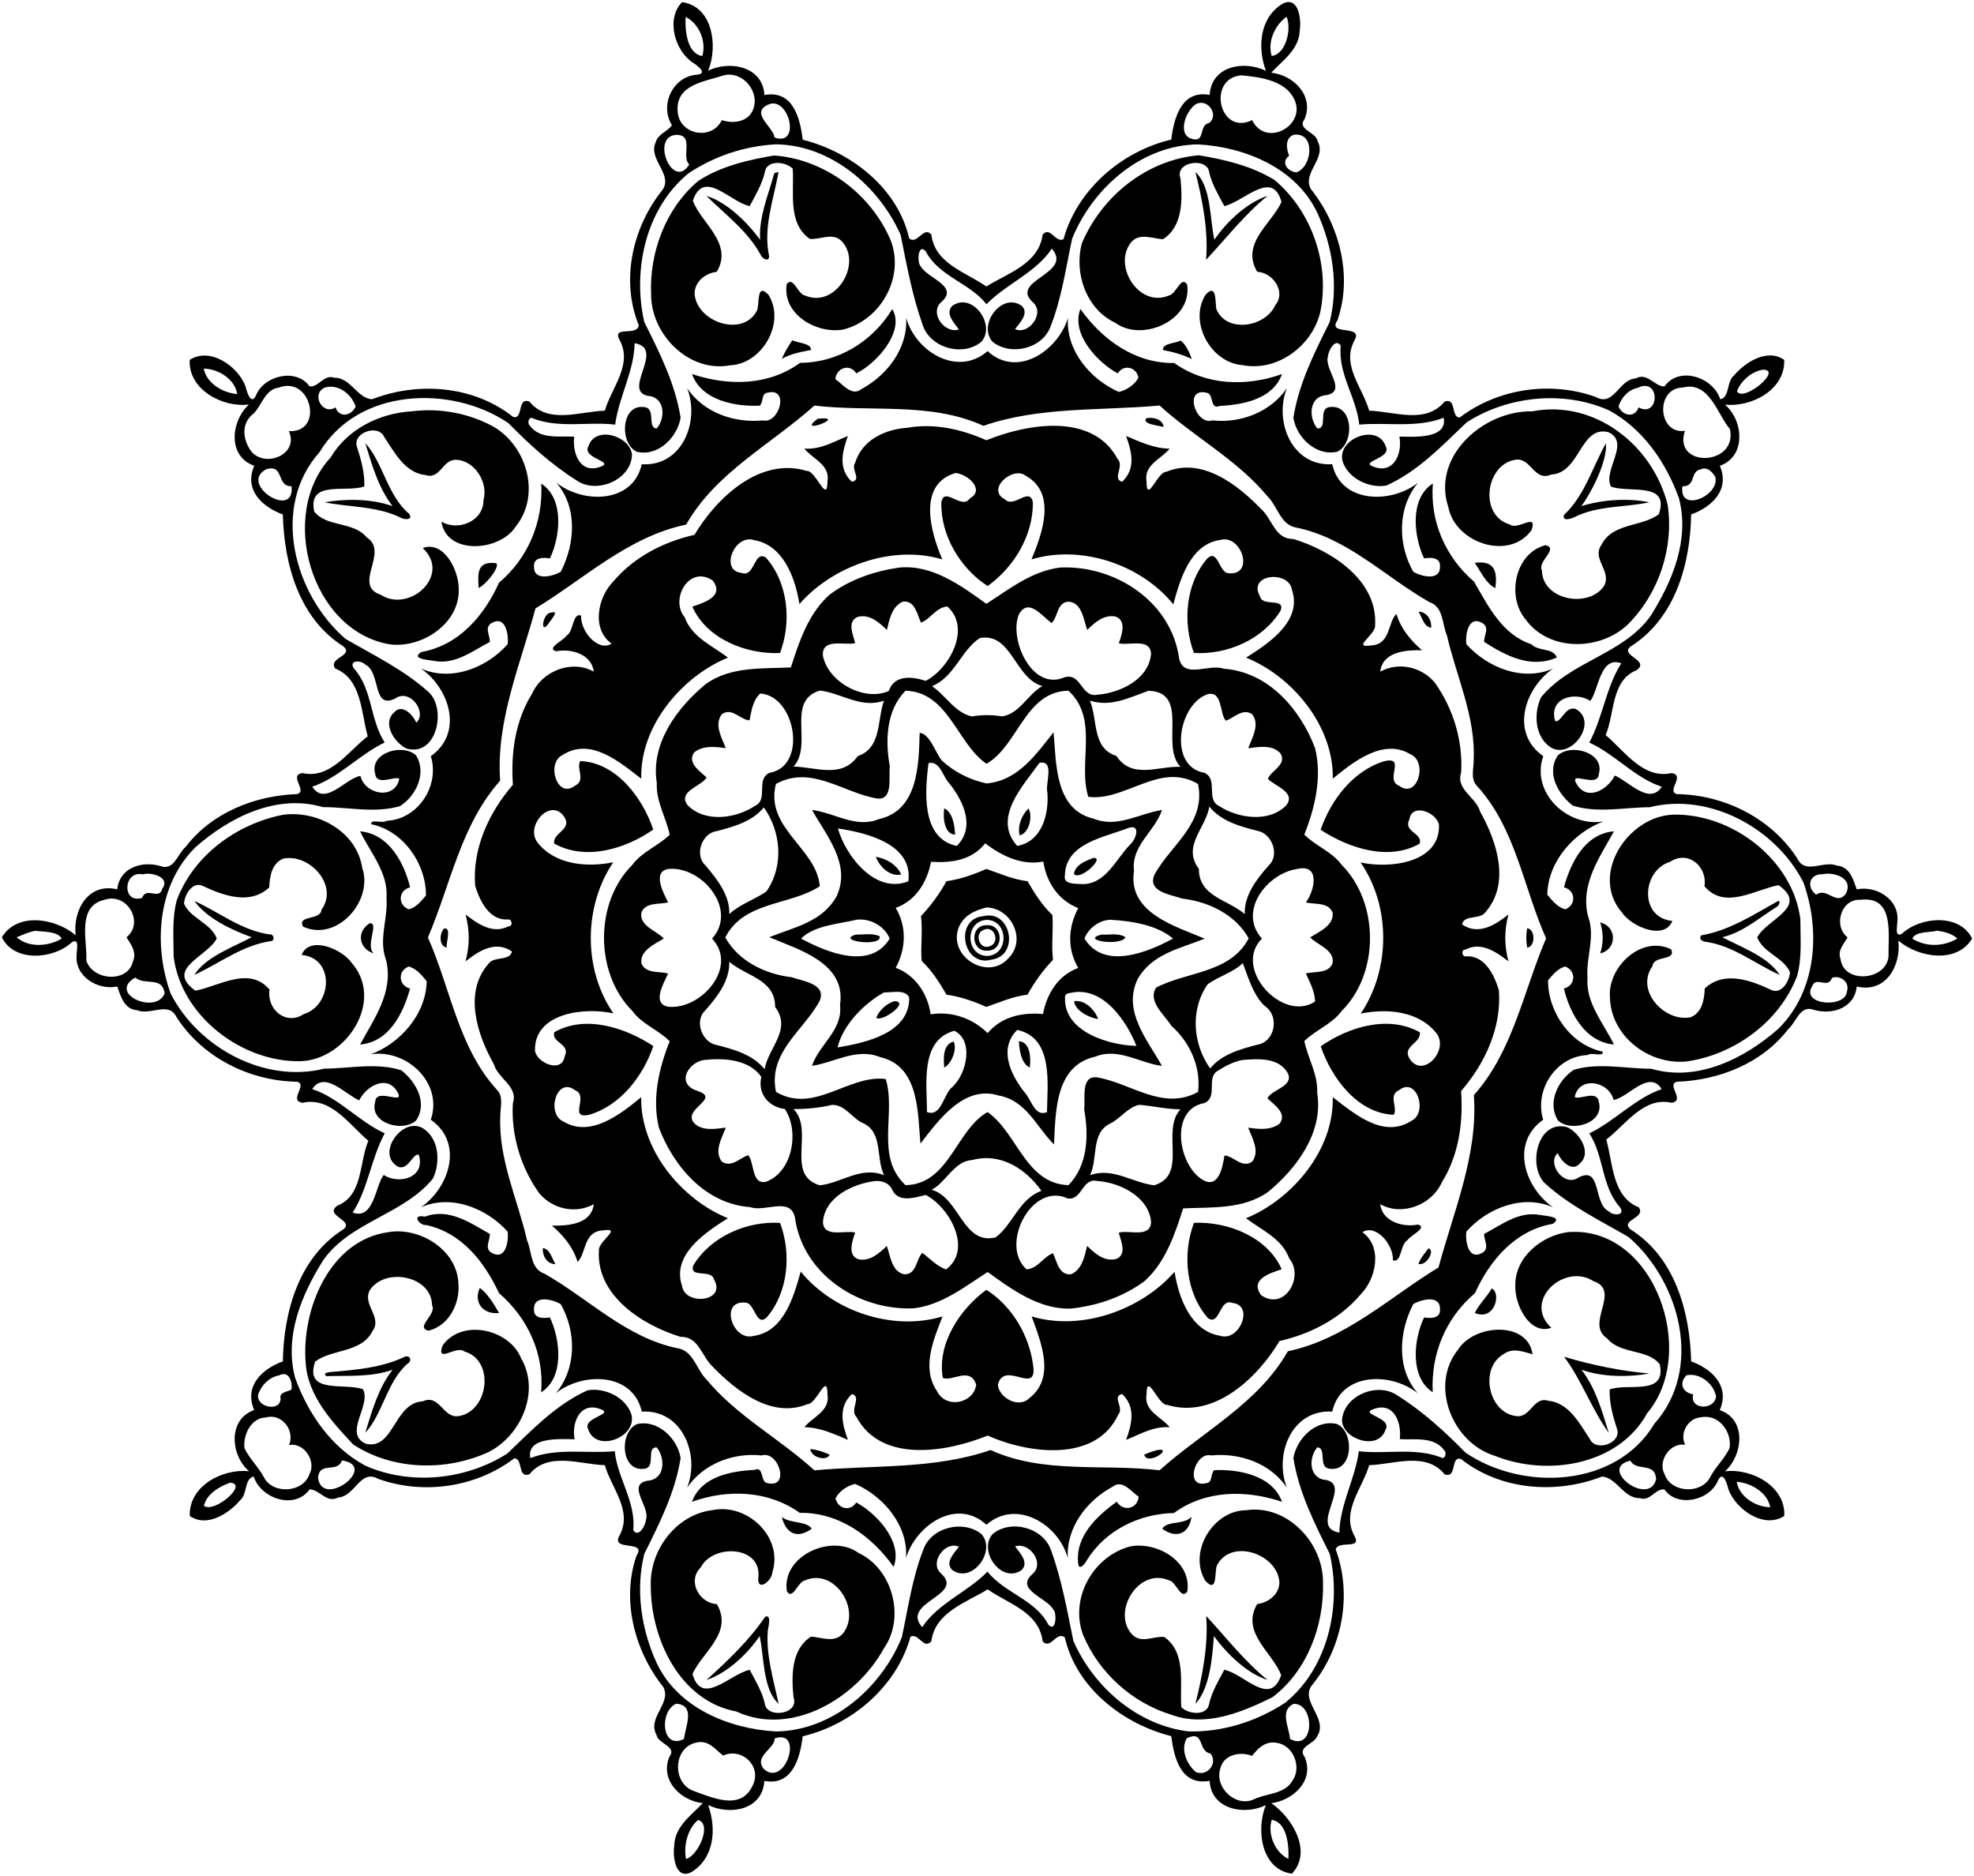 <?xml version="1.0" encoding="UTF-8" ?>
<!DOCTYPE svg PUBLIC "-//W3C//DTD SVG 1.1//EN" "http://www.w3.org/Graphics/SVG/1.1/DTD/svg11.dtd">
<svg width="1087pt" height="1033pt" viewBox="0 0 1087 1033" version="1.1" xmlns="http://www.w3.org/2000/svg">
<path fill="#000000" opacity="1.00" d=" M 375.58 1.20 C 392.55 3.45 395.46 25.56 389.96 38.94 C 401.88 33.09 420.11 36.57 420.91 52.33 C 436.82 49.42 440.51 65.12 442.05 76.94 C 468.79 83.68 494.37 103.63 500.66 131.34 C 505.35 134.90 508.40 124.31 512.85 129.14 C 514.79 145.28 531.77 149.79 543.14 157.76 C 554.88 150.43 572.07 145.30 574.15 129.14 C 578.45 124.41 581.14 133.96 585.63 131.71 C 593.15 104.47 617.55 83.33 644.99 76.85 C 646.36 65.09 650.62 49.32 666.09 52.29 C 667.12 36.20 685.00 33.14 697.06 39.00 C 692.43 26.21 693.45 9.97 706.21 2.08 C 715.17 -2.56 716.63 10.88 715.73 16.55 C 715.50 27.27 706.24 33.27 700.04 40.03 C 712.28 41.39 723.60 52.59 718.45 65.45 C 713.90 71.48 724.59 72.43 725.55 77.73 C 730.70 87.26 716.92 95.03 721.81 104.07 C 737.71 123.99 744.93 152.12 736.47 176.39 C 730.56 185.09 750.63 178.58 746.02 187.13 C 738.29 200.96 750.32 213.34 753.95 226.15 C 767.61 226.55 785.08 233.84 795.48 221.13 C 802.21 218.87 798.75 229.75 803.81 229.92 C 824.86 213.90 853.80 209.69 878.71 218.60 C 888.69 224.29 891.44 208.90 900.68 208.39 C 907.26 204.88 910.91 212.81 916.53 212.81 C 924.64 201.39 943.36 207.67 947.29 219.89 C 952.56 218.78 950.68 210.06 954.75 206.87 C 960.96 199.45 973.21 191.63 982.50 198.20 C 983.09 214.72 964.46 224.34 949.85 222.83 C 960.08 231.52 961.69 251.43 947.04 256.49 C 952.64 269.61 942.98 279.01 931.24 283.31 C 930.81 310.61 922.47 340.49 898.00 355.97 C 891.39 360.96 909.00 363.57 901.17 369.08 C 887.00 374.74 889.24 393.09 884.15 404.77 C 894.58 413.57 904.80 429.23 920.42 425.72 C 928.41 426.88 917.20 435.85 923.52 437.31 C 949.69 437.72 975.65 450.70 989.91 473.08 C 994.21 481.71 1004.39 473.64 1011.46 476.68 C 1018.56 477.19 1020.48 484.20 1022.42 489.75 C 1033.29 487.50 1046.24 495.40 1044.77 507.69 C 1044.81 509.91 1043.14 516.42 1047.25 514.24 C 1057.62 504.58 1079.24 502.99 1085.97 516.85 C 1077.49 530.89 1056.38 527.38 1045.33 517.97 C 1046.94 531.41 1038.71 547.13 1022.42 543.26 C 1021.25 555.12 1008.89 559.12 998.62 556.06 C 991.14 553.32 989.13 562.97 984.71 566.72 C 970.34 585.49 946.63 594.90 923.53 595.69 C 917.20 597.14 928.41 606.11 920.42 607.28 C 905.10 603.78 895.19 619.39 884.50 627.55 C 888.13 640.05 887.64 659.03 902.38 664.84 C 906.69 670.83 891.73 671.81 897.95 677.08 C 922.39 692.46 930.57 722.45 931.25 749.67 C 942.93 754.00 952.70 763.39 947.01 776.52 C 961.98 781.72 959.77 801.26 949.92 810.24 C 964.44 808.41 983.43 818.47 982.52 834.82 C 971.24 842.20 955.72 831.06 951.79 820.19 C 951.17 817.63 948.93 809.57 946.15 815.00 C 941.86 826.27 923.82 830.53 916.54 820.23 C 911.48 819.58 908.69 827.03 902.98 824.99 C 893.98 825.23 890.31 813.64 882.15 813.12 C 856.75 823.00 826.19 820.64 804.49 803.44 C 798.58 801.61 802.47 814.49 795.48 811.87 C 785.08 799.16 767.61 806.45 753.95 806.85 C 750.29 819.56 738.29 832.35 745.92 845.95 C 750.00 853.58 736.89 847.99 735.51 853.26 C 744.55 877.50 739.49 906.62 723.14 927.15 C 714.66 936.41 731.75 945.86 725.36 956.10 C 723.58 960.58 714.08 961.88 718.45 967.56 C 723.97 980.55 712.09 991.43 700.07 992.98 C 711.30 1000.72 723.01 1019.38 711.42 1031.80 C 694.44 1029.55 691.54 1007.44 697.04 994.06 C 685.12 999.91 666.89 996.43 666.09 980.67 C 650.18 983.57 646.48 967.87 644.95 956.06 C 618.21 949.32 592.63 929.37 586.34 901.66 C 581.65 898.10 578.58 908.68 574.15 903.86 C 572.20 887.72 555.23 883.21 543.86 875.24 C 532.12 882.56 514.93 887.70 512.85 903.86 C 508.54 908.57 505.86 899.04 501.37 901.29 C 493.85 928.52 469.45 949.67 442.01 956.15 C 440.63 967.91 436.38 983.68 420.91 980.71 C 419.88 996.80 401.99 999.85 389.94 994.00 C 394.57 1006.79 393.55 1023.02 380.79 1030.92 C 371.83 1035.56 370.36 1022.11 371.27 1016.45 C 371.50 1005.73 380.76 999.72 386.96 992.97 C 374.72 991.60 363.39 980.41 368.55 967.55 C 373.10 961.52 362.41 960.56 361.45 955.27 C 356.30 945.74 370.08 937.96 365.19 928.93 C 349.29 909.01 342.07 880.87 350.53 856.61 C 356.43 847.91 336.36 854.42 340.98 845.87 C 348.70 832.04 336.68 819.65 333.05 806.85 C 319.39 806.45 301.92 799.16 291.52 811.87 C 284.79 814.13 288.24 803.25 283.19 803.08 C 262.14 819.10 233.19 823.31 208.29 814.40 C 198.31 808.71 195.56 824.09 186.32 824.61 C 179.74 828.12 176.09 820.19 170.47 820.19 C 162.35 831.60 143.64 825.33 139.71 813.11 C 134.44 814.22 136.31 822.94 132.25 826.13 C 126.03 833.54 113.79 841.37 104.50 834.80 C 103.91 818.27 122.54 808.65 137.15 810.17 C 126.92 801.47 125.31 781.57 139.96 776.51 C 134.36 763.39 144.02 753.98 155.76 749.69 C 156.19 722.39 164.53 692.51 189.00 677.03 C 195.60 672.03 178.00 669.42 185.83 663.92 C 200.00 658.26 197.76 639.91 202.85 628.23 C 192.42 619.43 182.20 603.77 166.58 607.28 C 158.58 606.11 169.79 597.14 163.48 595.69 C 137.30 595.28 111.34 582.30 97.09 559.92 C 92.79 551.29 82.60 559.36 75.54 556.32 C 68.44 555.81 66.52 548.80 64.58 543.25 C 53.71 545.50 40.76 537.60 42.23 525.31 C 42.18 523.09 43.85 516.57 39.75 518.76 C 29.38 528.42 7.75 530.01 1.03 516.15 C 9.51 502.10 30.62 505.62 41.67 515.03 C 40.05 501.59 48.29 485.87 64.58 489.74 C 65.75 477.88 78.11 473.87 88.38 476.94 C 95.86 479.68 97.87 470.03 102.29 466.28 C 116.66 447.51 140.37 438.10 163.47 437.31 C 169.79 435.85 158.58 426.88 166.58 425.72 C 181.90 429.21 191.81 413.61 202.50 405.45 C 198.86 392.95 199.36 373.97 184.62 368.16 C 180.31 362.16 195.27 361.19 189.05 355.92 C 164.61 340.53 156.43 310.55 155.75 283.33 C 144.06 278.99 134.30 269.61 139.99 256.48 C 125.01 251.28 127.22 231.74 137.08 222.76 C 122.56 224.59 103.57 214.53 104.48 198.18 C 115.75 190.80 131.27 201.94 135.21 212.81 C 135.83 215.37 138.07 223.42 140.85 218.00 C 145.14 206.72 163.18 202.47 170.46 212.77 C 175.52 213.42 178.30 205.96 184.02 208.01 C 193.02 207.77 196.69 219.36 204.85 219.88 C 230.25 210.00 260.81 212.36 282.51 229.56 C 288.42 231.38 284.53 218.51 291.52 221.13 C 301.92 233.84 319.39 226.55 333.05 226.15 C 336.71 213.44 348.71 200.65 341.08 187.05 C 336.90 179.09 351.11 185.46 351.73 179.05 C 341.79 154.70 348.12 125.69 364.28 105.25 C 371.54 96.43 356.57 88.03 361.06 78.35 C 362.27 73.80 367.57 72.47 370.01 68.95 C 363.05 57.92 370.51 41.82 384.07 41.11 C 389.99 40.37 383.77 35.95 381.50 34.48 C 371.47 27.82 366.60 10.23 375.58 1.20 M 377.53 9.36 C 377.15 16.58 378.22 29.50 386.71 30.85 C 389.13 23.02 384.97 12.84 377.53 9.36 M 708.44 9.23 C 702.00 13.85 697.83 23.05 700.28 30.83 C 708.58 29.67 711.24 15.09 708.44 9.23 M 398.59 41.46 C 388.45 44.92 372.21 46.38 373.13 60.97 C 373.54 74.04 391.73 77.88 397.49 66.16 C 403.46 68.17 411.41 67.37 414.41 61.01 C 419.03 50.90 409.22 38.92 398.59 41.46 M 683.50 41.48 C 664.48 43.14 671.31 75.01 689.49 66.15 C 697.26 81.93 720.38 68.44 712.33 53.97 C 707.17 44.14 693.44 42.41 683.50 41.48 M 423.64 57.35 C 412.14 61.93 426.21 70.08 426.44 75.70 C 441.09 80.96 434.65 53.47 423.64 57.35 M 658.68 57.25 C 653.22 60.67 648.58 72.78 655.09 76.02 C 664.48 79.75 659.47 69.01 665.84 67.72 C 671.36 63.45 665.30 54.10 658.68 57.25 M 372.31 74.29 C 358.03 75.14 370.41 105.24 379.54 90.58 C 374.94 86.40 382.54 74.00 372.31 74.29 M 712.36 74.22 C 707.51 76.09 708.30 81.93 709.88 85.78 C 705.03 89.27 709.01 94.54 713.87 94.90 C 722.68 92.03 724.59 72.53 712.36 74.22 M 427.30 79.48 C 410.29 80.35 393.52 85.91 379.32 95.31 C 355.66 114.46 348.17 148.56 354.78 177.35 C 363.18 194.08 371.84 211.35 374.78 230.04 C 373.02 240.71 362.51 251.52 350.83 248.83 C 340.92 244.54 341.84 222.12 354.94 224.21 C 361.36 225.03 356.22 235.57 361.58 235.97 C 366.21 230.74 366.39 220.45 358.63 218.24 C 340.39 216.87 367.37 192.07 349.47 189.00 C 349.17 204.48 340.79 218.52 338.75 233.83 C 323.71 232.06 308.13 236.03 293.56 230.45 C 291.40 228.95 290.15 232.87 291.60 234.21 C 297.28 242.13 307.81 239.99 316.19 240.47 C 315.20 248.49 318.56 259.75 328.58 257.66 C 341.59 254.34 319.92 252.89 324.03 245.76 C 327.72 234.06 346.99 239.99 348.02 250.40 C 347.61 264.36 328.47 272.29 317.49 264.54 C 303.64 255.83 291.39 244.68 279.97 233.02 C 248.38 211.60 197.03 213.72 175.98 248.98 C 148.92 279.26 161.89 327.34 190.22 351.79 C 205.83 360.88 222.51 368.89 236.00 381.11 C 245.97 390.10 240.76 416.76 224.01 412.27 C 217.32 409.23 210.06 398.25 217.20 392.14 C 221.54 387.35 227.45 393.78 229.27 397.99 C 235.36 392.32 225.85 379.02 217.81 384.56 C 204.78 391.23 209.95 370.08 201.03 365.89 C 198.76 363.44 191.85 363.48 194.84 368.05 C 205.24 379.59 203.60 396.22 211.84 408.87 C 197.76 415.63 186.45 428.34 171.96 433.23 C 178.93 444.30 190.47 428.50 198.47 427.28 C 201.05 437.74 217.46 440.63 219.87 428.91 C 217.40 427.06 207.55 433.04 206.61 426.23 C 203.22 414.48 221.78 409.19 229.07 415.96 C 235.20 425.66 229.09 438.31 220.28 443.91 C 206.50 447.99 191.83 444.43 177.78 444.47 C 152.42 436.97 126.33 450.02 107.59 466.60 C 86.68 487.34 84.36 520.29 93.93 547.04 C 109.02 576.82 145.62 596.76 178.56 588.48 C 192.53 588.41 207.27 585.03 220.92 589.35 C 228.91 595.54 235.71 607.17 229.17 616.99 C 221.86 623.83 203.13 618.54 206.61 606.77 C 207.07 598.29 224.40 609.83 218.40 600.61 C 212.51 591.71 201.47 598.41 197.82 605.93 C 190.33 602.89 178.73 589.29 171.92 599.75 C 186.57 604.48 197.56 617.60 211.85 624.08 C 204.33 638.06 202.67 654.56 194.21 667.73 C 205.97 672.08 206.67 652.77 211.28 647.05 C 219.89 652.50 234.42 648.55 230.63 635.90 C 227.27 634.90 225.11 644.39 219.37 642.60 C 206.41 635.62 221.87 614.16 233.24 621.54 C 241.97 627.35 242.53 640.38 238.39 649.02 C 222.10 668.97 192.95 672.68 177.97 693.99 C 166.03 713.00 156.51 735.77 162.46 758.61 C 169.51 778.24 182.30 796.96 200.99 807.03 C 225.80 818.17 256.68 815.00 279.40 800.40 C 292.91 787.52 306.31 773.34 323.62 765.60 C 332.98 764.04 344.37 769.34 347.58 778.62 C 351.43 791.24 328.36 800.36 323.93 787.18 C 320.11 780.09 341.42 778.70 328.58 775.34 C 318.38 773.14 314.81 784.72 316.42 792.59 C 308.49 792.46 289.75 791.11 292.03 802.95 C 306.96 797.14 323.02 800.58 338.52 799.17 C 340.02 814.18 350.31 827.10 348.69 842.60 C 351.57 847.14 355.49 840.06 355.74 836.81 C 358.06 829.69 345.00 817.77 356.39 815.44 C 366.32 814.83 366.54 803.05 361.63 797.07 C 355.53 796.85 361.41 807.88 354.94 808.81 C 341.74 810.77 340.83 788.80 350.66 784.25 C 362.16 781.52 373.15 792.12 374.78 802.96 C 371.86 821.64 363.17 838.89 354.81 855.63 C 349.84 875.42 353.09 897.10 361.48 915.51 C 372.97 940.38 401.33 952.04 427.23 953.49 C 458.33 953.15 485.32 929.46 496.61 901.59 C 500.08 885.47 502.36 868.87 508.42 853.44 C 512.74 840.95 530.34 836.78 540.38 844.72 C 548.90 854.06 535.32 872.41 524.34 864.56 C 520.15 860.42 525.47 855.20 528.05 851.79 C 520.61 848.24 511.41 860.52 518.17 866.47 C 531.66 878.64 495.68 882.21 507.81 896.08 C 516.46 882.87 533.23 876.48 543.75 865.46 C 553.24 877.39 570.08 880.74 577.32 894.73 C 581.69 899.31 582.01 887.97 580.03 886.37 C 576.17 879.50 558.43 875.41 568.80 866.55 C 575.38 860.46 566.65 848.97 559.00 851.58 C 561.39 855.08 566.73 860.14 562.68 864.52 C 551.64 872.55 538.29 854.05 546.63 844.75 C 556.77 836.35 574.85 841.35 578.92 854.10 C 584.68 870.17 587.68 887.04 591.07 903.69 C 602.31 929.12 626.36 950.02 654.44 953.46 C 673.24 953.94 692.01 947.97 707.68 937.69 C 731.34 918.54 738.83 884.44 732.22 855.65 C 723.82 838.91 715.15 821.65 712.22 802.96 C 713.98 792.28 724.49 781.47 736.17 784.17 C 746.07 788.46 745.16 810.88 732.06 808.79 C 725.64 807.97 730.76 797.42 725.42 797.03 C 720.78 802.26 720.61 812.54 728.37 814.76 C 746.61 816.13 719.63 840.92 737.53 844.00 C 737.83 828.52 746.21 814.48 748.25 799.17 C 763.28 800.94 778.87 796.96 793.44 802.55 C 795.59 804.04 796.84 800.12 795.40 798.79 C 789.72 790.87 779.18 793.00 770.81 792.53 C 771.79 784.50 768.44 773.25 758.42 775.34 C 745.40 778.65 767.08 780.10 762.97 787.24 C 759.28 798.94 740.01 793.00 738.98 782.60 C 739.39 768.64 758.53 760.71 769.51 768.46 C 783.36 777.16 795.61 788.32 807.03 799.98 C 838.62 821.40 889.97 819.28 911.02 784.02 C 938.07 753.73 925.11 705.66 896.78 681.21 C 881.17 672.12 864.49 664.10 851.00 651.89 C 841.03 642.89 846.24 616.24 862.99 620.73 C 869.68 623.76 876.94 634.75 869.80 640.86 C 865.46 645.65 859.54 639.22 857.73 635.01 C 851.63 640.68 861.15 653.98 869.19 648.44 C 882.22 641.77 877.05 662.91 885.97 667.11 C 888.23 669.56 895.15 669.51 892.16 664.95 C 881.75 653.41 883.39 636.77 875.16 624.13 C 889.24 617.37 900.54 604.66 915.04 599.77 C 908.07 588.70 896.53 604.50 888.53 605.72 C 885.95 595.26 869.54 592.37 867.13 604.09 C 869.60 605.93 879.44 599.95 880.39 606.77 C 883.77 618.52 865.22 623.80 857.93 617.04 C 851.80 607.33 857.91 594.69 866.72 589.09 C 880.50 585.01 895.17 588.57 909.22 588.53 C 934.58 596.03 960.67 582.98 979.41 566.40 C 1000.32 545.66 1002.63 512.71 993.07 485.96 C 977.98 456.18 941.38 436.24 908.44 444.52 C 894.47 444.59 879.73 447.96 866.08 443.65 C 858.09 437.46 851.29 425.82 857.83 416.01 C 865.14 409.17 883.87 414.46 880.39 426.23 C 879.92 434.70 862.59 423.17 868.60 432.39 C 874.49 441.29 885.52 434.58 889.18 427.07 C 896.67 430.11 908.27 443.70 915.08 433.25 C 900.43 428.52 889.44 415.40 875.15 408.92 C 882.67 394.94 884.33 378.44 892.79 365.27 C 881.02 360.91 880.32 380.23 875.72 385.95 C 867.11 380.50 852.58 384.44 856.37 397.10 C 859.72 398.10 861.89 388.61 867.63 390.40 C 880.59 397.38 865.13 418.84 853.76 411.46 C 845.03 405.65 844.46 392.61 848.61 383.98 C 864.90 364.03 894.05 360.32 909.03 339.01 C 920.97 320.00 930.49 297.23 924.54 274.39 C 917.49 254.76 904.69 236.03 886.01 225.97 C 861.20 214.83 830.32 218.00 807.60 232.60 C 794.09 245.48 780.68 259.66 763.38 267.40 C 754.02 268.96 742.63 263.66 739.42 254.38 C 735.56 241.76 758.64 232.64 763.07 245.82 C 766.89 252.91 745.57 254.30 758.42 257.66 C 768.61 259.85 772.18 248.27 770.58 240.41 C 778.51 240.54 797.24 241.89 794.97 230.05 C 780.04 235.86 763.98 232.42 748.48 233.83 C 746.97 218.81 736.68 205.90 738.31 190.40 C 735.42 185.85 731.51 192.94 731.26 196.19 C 728.94 203.30 742.00 215.23 730.61 217.56 C 720.67 218.17 720.46 229.94 725.37 235.93 C 731.46 236.15 725.58 225.11 732.06 224.19 C 745.26 222.23 746.17 244.20 736.34 248.75 C 724.83 251.47 713.84 240.88 712.22 230.04 C 715.14 211.36 723.83 194.11 732.19 177.37 C 737.16 157.57 733.91 135.90 725.52 117.49 C 714.02 92.62 685.67 80.96 659.77 79.51 C 628.67 79.85 601.68 103.54 590.39 131.41 C 586.92 147.53 584.64 164.12 578.58 179.56 C 574.26 192.04 556.65 196.22 546.62 188.28 C 538.10 178.94 551.68 160.59 562.66 168.44 C 566.84 172.57 561.53 177.80 558.95 181.21 C 566.39 184.75 575.59 172.48 568.83 166.53 C 555.34 154.36 591.32 150.78 579.19 136.92 C 570.53 150.13 553.77 156.51 543.25 167.54 C 533.76 155.61 516.92 152.26 509.68 138.27 C 505.31 133.69 504.97 145.02 506.97 146.63 C 510.82 153.49 528.57 157.59 518.20 166.45 C 511.62 172.53 520.35 184.03 528.00 181.42 C 525.60 177.91 520.26 172.86 524.32 168.48 C 535.36 160.45 548.71 178.94 540.37 188.25 C 530.22 196.64 512.15 191.64 508.08 178.90 C 502.31 162.83 499.31 145.96 495.93 129.31 C 484.01 102.52 457.52 79.88 427.30 79.48 M 112.21 202.99 C 113.70 211.13 122.91 216.49 130.66 216.98 C 129.25 208.76 120.29 203.09 112.21 202.99 M 970.72 203.58 C 964.39 204.66 958.81 209.58 956.45 215.44 C 959.77 221.93 982.09 203.47 970.72 203.58 M 153.70 213.40 C 146.06 214.27 144.32 222.93 139.70 227.70 C 132.55 232.99 133.64 242.12 138.31 248.52 C 146.00 257.96 164.89 250.25 159.06 237.42 C 178.65 238.44 171.40 206.81 153.70 213.40 M 178.95 213.40 C 170.97 216.79 177.64 229.04 184.71 224.35 C 186.89 230.21 193.27 229.18 195.85 223.92 C 193.66 217.13 186.34 211.24 178.95 213.40 M 901.81 213.59 C 896.72 214.57 892.60 219.07 891.27 223.89 C 893.43 229.04 900.32 230.37 902.29 224.34 C 913.88 230.53 914.51 207.39 901.81 213.59 M 926.61 213.42 C 911.41 213.61 912.78 239.43 927.84 237.25 C 920.91 257.91 957.08 256.73 952.60 236.28 C 945.54 227.95 941.22 209.69 926.61 213.42 M 146.72 258.36 C 130.91 266.49 162.54 286.63 160.53 267.78 C 151.98 267.84 156.74 255.54 146.72 258.36 M 936.48 258.46 C 930.44 259.63 934.04 267.96 926.47 267.79 C 924.20 282.86 947.12 273.08 944.57 262.67 C 942.94 259.94 940.18 256.82 936.48 258.46 M 78.57 481.49 C 67.83 479.26 66.92 497.90 78.24 494.46 C 80.59 488.02 87.73 496.03 89.39 489.31 C 94.05 483.04 83.10 480.05 78.57 481.49 M 1003.52 481.45 C 996.18 481.19 994.55 488.71 1000.12 492.69 C 1006.08 488.32 1011.17 499.13 1016.41 492.18 C 1020.88 483.56 1009.88 479.98 1003.52 481.45 M 57.65 495.47 C 42.13 498.96 48.08 517.74 47.55 529.01 C 51.06 540.03 70.47 541.50 73.21 529.40 C 75.44 524.38 72.09 519.99 69.65 516.17 C 79.68 507.99 69.98 491.38 57.65 495.47 M 1024.44 495.51 C 1013.75 494.87 1009.34 509.96 1017.36 516.17 C 1015.44 519.75 1011.70 523.36 1013.48 528.05 C 1015.20 542.04 1038.69 540.00 1039.92 526.74 C 1039.70 514.77 1043.44 493.14 1024.44 495.51 M 19.46 512.58 C 15.87 513.22 12.51 514.75 9.16 516.16 C 16.00 522.04 26.57 521.22 33.97 516.91 C 31.79 512.71 23.81 513.20 19.46 512.58 M 1066.78 512.52 C 1062.77 513.64 1054.92 512.66 1053.03 516.90 C 1060.64 521.65 1070.23 521.34 1077.84 516.84 C 1074.85 514.08 1070.68 513.10 1066.78 512.52 M 74.47 538.33 C 59.02 547.17 85.91 559.05 90.66 547.07 C 89.31 537.31 80.05 542.95 74.47 538.33 M 1008.76 538.55 C 1006.55 544.89 999.92 537.30 997.93 543.05 C 991.24 553.58 1016.52 555.48 1017.05 545.84 C 1018.77 540.84 1013.17 536.70 1008.76 538.55 M 153.62 757.43 C 148.21 758.38 143.72 762.98 142.11 768.13 C 141.28 775.10 154.28 777.61 154.52 770.25 C 153.59 766.57 158.23 766.54 160.53 765.21 C 161.10 761.25 159.32 754.45 153.62 757.43 M 928.70 757.34 C 924.25 761.83 926.62 766.93 932.40 767.84 C 930.11 776.47 944.29 776.82 944.97 768.88 C 943.50 761.86 936.07 755.86 928.70 757.34 M 146.51 780.56 C 138.17 780.74 133.85 790.12 134.59 797.44 C 137.34 803.31 142.34 807.80 145.36 813.56 C 150.24 823.04 166.81 822.11 170.35 811.92 C 174.34 804.78 167.54 794.18 159.16 795.75 C 162.58 787.86 155.18 778.10 146.51 780.56 M 936.46 780.51 C 929.60 780.94 924.76 789.24 927.94 795.58 C 919.53 794.33 912.62 804.63 916.66 811.93 C 920.21 822.15 936.78 822.96 941.65 813.55 C 944.66 807.79 949.65 803.31 952.41 797.44 C 953.79 788.25 946.29 778.43 936.46 780.51 M 188.31 804.25 C 185.79 811.53 175.73 804.39 175.14 813.97 C 177.75 831.14 208.80 807.24 188.31 804.25 M 897.79 804.37 C 879.63 808.43 907.81 830.02 911.93 814.75 C 911.65 804.80 901.07 810.61 897.79 804.37 M 126.73 816.50 C 120.84 818.57 113.83 822.62 112.31 829.22 C 117.78 833.59 137.12 817.20 126.73 816.50 M 956.34 816.02 C 957.75 824.24 966.71 829.90 974.79 830.01 C 973.30 821.87 964.08 816.50 956.34 816.02 M 372.39 938.20 C 362.92 942.22 364.13 963.88 376.62 957.63 C 377.43 950.74 383.19 939.01 372.39 938.20 M 712.41 938.27 C 704.52 941.79 709.75 950.88 710.39 957.63 C 723.94 964.83 724.20 938.06 712.41 938.27 M 426.57 957.34 C 426.69 963.14 414.71 967.13 420.73 974.30 C 432.62 984.49 442.82 951.79 426.57 957.34 M 653.53 957.17 C 649.95 963.44 653.42 971.60 658.55 975.88 C 665.05 978.43 670.80 970.78 666.52 965.63 C 659.31 964.33 663.65 952.61 653.53 957.17 M 383.54 959.58 C 370.49 962.27 370.09 981.97 381.87 986.22 C 392.08 989.86 407.66 997.21 414.21 983.76 C 420.17 972.79 408.42 962.08 398.23 966.77 C 394.04 963.68 390.27 957.97 383.54 959.58 M 703.00 959.74 C 696.90 958.64 692.79 962.57 689.49 966.95 C 683.15 964.38 673.96 966.12 672.07 973.59 C 668.40 984.24 680.45 995.55 690.56 990.83 C 697.56 987.42 707.45 988.14 711.75 980.55 C 716.97 973.02 712.14 961.00 703.00 959.74 M 384.40 1002.20 C 378.64 1007.14 376.31 1016.22 377.77 1023.71 C 384.42 1021.97 392.29 1004.51 384.40 1002.20 M 700.29 1002.15 C 697.86 1009.97 702.03 1020.16 709.47 1023.64 C 709.85 1016.41 708.78 1003.50 700.29 1002.15 Z" />
<path fill="#000000" opacity="1.00" d=" M 426.20 85.63 C 454.10 87.61 479.78 106.85 490.54 132.55 C 498.23 152.89 484.87 176.36 464.25 181.50 C 449.70 184.00 430.61 173.11 433.22 156.47 C 436.94 151.72 439.18 162.17 443.47 162.79 C 460.14 169.95 475.31 144.92 463.29 132.61 C 458.22 127.85 451.67 132.13 445.89 131.55 C 433.48 122.87 437.45 105.52 436.51 92.92 C 432.75 88.93 422.03 87.74 421.13 94.99 C 419.53 101.63 416.01 107.55 412.80 113.50 C 401.75 111.13 387.58 92.73 381.52 110.50 C 385.89 122.70 404.04 134.00 394.69 149.68 C 388.63 150.43 382.80 154.76 382.47 161.31 C 383.07 177.21 409.15 186.29 416.91 170.88 C 418.36 167.08 416.39 155.42 423.15 162.32 C 432.75 177.57 419.85 200.34 402.13 201.16 C 379.43 205.45 358.43 184.23 358.54 162.04 C 357.53 138.95 366.64 114.61 384.58 99.57 C 396.95 91.51 411.85 88.08 426.20 85.63 Z" />
<path fill="#000000" opacity="1.00" d=" M 660.12 85.51 C 674.50 87.87 689.31 91.37 701.85 99.14 C 722.40 116.35 732.43 145.63 727.03 171.82 C 722.70 190.38 703.39 204.85 684.20 201.07 C 666.79 199.84 654.38 177.33 663.85 162.32 C 670.12 155.59 669.08 166.30 669.79 170.21 C 675.42 183.67 696.78 180.22 702.22 168.09 C 708.40 160.68 700.95 150.10 692.28 149.66 C 683.07 134.01 700.19 123.26 705.67 111.20 C 700.60 93.02 685.27 110.93 674.20 113.49 C 671.00 107.54 667.44 101.64 665.88 94.99 C 665.00 86.38 646.64 88.90 650.04 98.23 C 651.18 109.72 651.50 124.77 640.36 131.75 C 634.41 131.35 627.28 127.96 622.66 133.68 C 612.67 146.74 627.43 169.60 643.56 162.77 C 647.76 162.15 650.37 151.44 653.70 156.70 C 656.71 176.35 628.99 188.64 614.18 177.78 C 598.22 170.34 591.31 150.46 595.74 134.02 C 606.65 107.99 631.65 87.92 660.12 85.51 Z" />
<path fill="#000000" opacity="1.00" d=" M 426.38 95.35 C 426.97 95.19 428.14 94.86 428.73 94.70 C 425.95 109.86 420.19 125.42 423.50 140.91 C 423.63 144.71 419.52 142.38 418.79 140.18 C 411.61 127.11 399.40 118.18 389.02 107.88 C 400.00 111.27 411.16 121.90 418.57 132.08 C 417.79 119.32 423.08 107.41 426.38 95.35 Z" />
<path fill="#000000" opacity="1.00" d=" M 658.25 94.75 C 667.10 102.70 666.16 120.90 668.70 132.02 C 675.75 121.65 687.17 111.32 697.98 107.88 C 685.28 118.13 674.66 131.90 664.14 143.05 C 665.45 127.07 662.23 110.54 658.25 94.75 Z" />
<path fill="#000000" opacity="1.00" d=" M 491.33 170.20 C 498.66 182.38 482.50 200.38 471.48 205.61 C 468.09 199.97 460.48 202.57 460.00 208.76 C 463.87 211.46 469.06 218.50 474.26 214.32 C 488.56 206.65 499.99 191.72 499.00 174.99 C 504.07 193.59 527.31 207.83 543.82 193.34 C 560.44 208.63 582.80 192.71 588.08 175.06 C 586.82 192.87 600.40 208.98 616.11 215.83 C 620.24 214.92 624.95 211.85 626.87 207.96 C 625.84 202.14 618.70 200.35 615.52 205.63 C 604.37 199.66 589.60 183.84 594.93 170.15 C 606.75 186.84 624.86 200.24 646.61 199.90 C 663.97 212.29 686.25 213.06 705.97 205.99 C 700.90 219.88 684.53 222.91 671.60 223.54 C 666.16 225.89 668.50 216.79 664.48 216.30 C 651.63 213.08 658.26 234.45 667.68 231.51 C 683.42 233.19 699.73 226.80 708.63 213.78 C 701.42 231.92 711.30 256.95 733.61 255.65 C 738.42 277.30 766.11 277.53 780.86 265.81 C 769.40 279.69 769.63 299.59 778.22 314.84 C 782.77 317.54 793.14 320.06 792.94 312.03 C 793.38 306.90 787.78 306.86 784.20 307.52 C 778.59 295.79 775.89 274.57 789.03 266.26 C 787.31 287.17 796.02 306.86 811.72 320.34 C 819.56 333.89 827.15 349.50 843.30 354.80 C 847.10 358.87 855.16 356.52 857.30 362.08 C 842.82 368.39 829.13 361.07 817.26 353.49 C 817.09 349.79 820.68 345.29 815.87 342.88 C 808.43 339.06 806.88 349.57 807.41 354.68 C 818.95 367.64 838.58 375.52 855.19 368.16 C 839.58 379.05 831.43 403.58 849.79 416.38 C 842.83 436.52 863.03 455.54 882.88 452.39 C 867.25 458.13 852.48 473.87 852.02 492.63 C 854.64 495.91 857.69 499.58 861.88 500.76 C 868.15 498.39 867.66 490.26 861.19 488.62 C 864.87 475.17 872.70 459.09 888.73 457.80 C 880.93 472.09 870.13 486.79 874.41 504.34 C 878.67 515.73 873.31 526.87 874.16 538.46 C 873.12 552.36 883.06 563.49 888.73 575.20 C 872.91 573.81 864.47 558.05 861.17 544.35 C 867.68 542.76 868.14 534.60 861.88 532.24 C 857.85 533.27 855.02 536.81 852.44 539.85 C 852.32 557.40 865.00 575.55 882.56 579.11 C 883.05 582.29 876.50 579.25 874.09 581.01 C 856.69 581.77 844.71 600.45 849.77 616.60 C 831.54 629.44 839.52 654.01 855.21 664.84 C 838.55 657.50 818.97 665.18 807.41 678.31 C 806.87 683.42 808.43 693.93 815.87 690.12 C 820.68 687.71 817.09 683.21 817.26 679.51 C 826.82 674.51 836.17 666.96 847.80 669.01 C 850.72 669.62 861.14 669.96 855.00 673.95 C 834.36 677.56 820.35 693.98 812.21 712.13 C 796.17 725.68 787.82 745.60 788.95 766.69 C 776.04 758.32 778.53 737.19 784.20 725.48 C 787.78 726.14 793.39 726.09 792.94 720.96 C 793.14 712.92 782.77 715.48 778.21 718.15 C 770.33 733.43 768.74 753.55 780.73 767.29 C 766.02 755.45 738.45 755.65 733.61 777.35 C 711.20 775.98 701.51 801.07 708.62 819.22 C 699.63 805.88 682.90 799.91 666.97 801.48 C 657.91 799.28 651.97 820.03 664.48 816.70 C 667.82 816.30 666.49 811.54 668.61 809.61 C 681.90 808.99 700.69 812.33 705.95 827.03 C 686.13 820.33 663.85 820.47 646.44 833.19 C 627.28 833.63 608.62 842.66 598.40 859.33 C 597.61 861.02 594.30 865.06 593.74 861.30 C 591.88 846.10 603.87 835.01 614.95 826.95 C 618.45 832.65 626.37 831.03 627.00 824.24 C 623.12 821.53 617.94 814.50 612.74 818.68 C 598.44 826.35 587.01 841.27 588.00 858.01 C 582.93 839.40 559.69 825.17 543.18 839.66 C 526.55 824.37 504.20 840.29 498.92 857.94 C 500.18 840.13 486.60 824.02 470.89 817.17 C 466.75 818.07 462.04 821.15 460.13 825.04 C 461.15 830.86 468.30 832.65 471.48 827.37 C 482.63 833.34 497.40 849.16 492.07 862.85 C 480.25 846.16 462.14 832.76 440.39 833.10 C 423.03 820.71 400.75 819.94 381.03 827.01 C 386.10 813.12 402.46 810.09 415.40 809.46 C 420.84 807.11 418.48 816.19 422.52 816.70 C 435.37 819.92 428.74 798.55 419.32 801.49 C 403.57 799.81 387.27 806.20 378.37 819.22 C 385.58 801.08 375.70 776.05 353.39 777.35 C 348.58 755.69 320.89 755.47 306.14 767.19 C 317.60 753.30 317.37 733.41 308.78 718.16 C 304.23 715.46 293.85 712.93 294.06 720.97 C 293.61 726.09 299.21 726.13 302.80 725.48 C 308.41 737.21 311.11 758.43 297.97 766.74 C 299.80 745.52 290.64 725.76 274.79 712.13 C 266.78 694.95 254.28 678.85 234.65 674.60 C 231.27 675.11 225.99 668.47 234.01 669.98 C 247.29 665.07 258.89 673.40 269.74 679.51 C 269.90 683.21 266.32 687.71 271.13 690.12 C 278.56 693.93 280.12 683.43 279.59 678.32 C 268.05 665.36 248.42 657.48 231.81 664.84 C 247.42 653.95 255.57 629.41 237.21 616.62 C 244.16 596.48 223.97 577.46 204.12 580.61 C 219.75 574.87 234.52 559.13 234.98 540.37 C 232.35 537.09 229.31 533.41 225.12 532.24 C 218.84 534.61 219.34 542.74 225.81 544.38 C 222.13 557.83 214.30 573.91 198.27 575.20 C 206.07 560.90 216.87 546.21 212.59 528.66 C 208.33 517.27 213.68 506.12 212.84 494.54 C 213.88 480.64 203.94 469.51 198.27 457.80 C 214.09 459.19 222.52 474.95 225.83 488.65 C 219.32 490.23 218.85 498.39 225.12 500.76 C 229.14 499.73 231.97 496.18 234.56 493.15 C 234.68 475.60 222.00 457.45 204.44 453.89 C 203.94 450.70 210.49 453.74 212.91 451.99 C 230.31 451.23 242.28 432.55 237.23 416.40 C 255.46 403.56 247.48 378.99 231.79 368.16 C 248.45 375.50 268.03 367.82 279.59 354.69 C 280.12 349.58 278.56 339.06 271.13 342.88 C 266.31 345.29 269.91 349.79 269.74 353.49 C 260.18 358.49 250.83 366.04 239.20 363.99 C 236.24 363.34 225.87 363.04 232.00 359.05 C 252.63 355.44 266.65 339.02 274.79 320.87 C 290.83 307.32 299.18 287.40 298.05 266.31 C 310.96 274.68 308.46 295.80 302.80 307.52 C 299.21 306.86 293.61 306.90 294.06 312.04 C 293.85 320.07 304.23 317.52 308.79 314.85 C 316.66 299.56 318.26 279.45 306.27 265.71 C 320.98 277.55 348.55 277.35 353.39 255.65 C 375.80 257.02 385.49 231.92 378.38 213.78 C 387.37 227.12 404.09 233.08 420.03 231.52 C 429.08 233.72 435.03 212.96 422.52 216.30 C 419.16 216.68 420.49 221.44 418.39 223.39 C 405.10 224.01 386.31 220.67 381.05 205.97 C 400.87 212.66 423.15 212.52 440.56 199.81 C 461.55 199.73 480.52 188.05 491.33 170.20 M 448.46 223.34 C 424.51 244.81 394.13 260.16 377.84 288.88 C 345.94 295.54 321.89 318.57 294.86 335.05 C 286.47 366.24 273.03 397.10 275.41 429.92 C 253.76 454.16 248.14 487.11 235.63 516.26 C 248.16 544.36 252.32 576.92 273.78 600.29 C 277.37 604.11 275.46 609.55 275.51 614.23 C 274.30 638.09 284.94 660.14 290.20 682.95 C 292.93 689.19 291.98 698.70 299.73 701.35 C 324.22 715.19 344.97 736.84 373.39 742.51 C 382.00 744.07 383.55 754.41 389.16 759.82 C 405.78 779.85 429.38 792.27 448.46 809.69 C 480.95 806.71 514.53 809.24 545.46 798.51 C 574.63 811.85 607.57 805.93 638.54 809.66 C 662.49 788.19 692.87 772.84 709.16 744.12 C 741.06 737.46 765.11 714.42 792.14 697.95 C 800.53 666.76 813.97 635.90 811.59 603.08 C 833.23 578.83 838.86 545.89 851.37 516.74 C 838.84 488.64 834.67 456.08 813.22 432.71 C 809.63 428.89 811.53 423.44 811.49 418.77 C 812.69 394.91 802.06 372.86 796.80 350.05 C 794.05 343.80 795.02 334.30 787.27 331.65 C 762.78 317.81 742.03 296.16 713.61 290.49 C 705.00 288.93 703.45 278.58 697.84 273.18 C 681.22 253.15 657.62 240.73 638.54 223.31 C 606.05 226.29 572.47 223.76 541.54 234.49 C 512.37 221.15 479.43 227.07 448.46 223.34 Z" />
<path fill="#000000" opacity="1.00" d=" M 436.24 187.39 C 439.43 188.97 446.71 188.91 446.60 192.72 C 441.06 193.84 435.47 194.73 430.50 197.64 C 431.99 194.00 434.15 190.70 436.24 187.39 Z" />
<path fill="#000000" opacity="1.00" d=" M 650.07 187.55 C 652.90 189.35 655.00 194.20 656.29 197.76 C 651.25 195.23 645.86 193.80 640.36 192.73 C 640.16 188.98 647.08 189.16 650.07 187.55 Z" />
<path fill="#000000" opacity="1.00" d=" M 226.63 226.51 C 242.12 224.55 258.24 227.49 271.90 235.05 C 290.21 245.84 297.95 272.61 284.00 289.92 C 275.36 303.70 245.87 305.95 243.06 287.22 C 252.33 292.82 266.37 286.92 266.24 275.35 C 269.00 265.74 261.37 253.51 251.20 253.21 C 243.71 252.83 242.48 264.22 234.41 261.62 C 222.92 260.44 217.22 249.05 211.52 240.53 C 208.15 233.23 193.63 238.36 196.65 246.37 C 198.90 253.30 200.88 260.50 200.61 267.86 C 190.73 271.53 169.28 264.05 173.03 281.69 C 179.77 290.39 194.62 286.97 202.02 295.99 C 214.52 304.07 193.85 322.24 209.64 327.53 C 225.51 337.76 248.78 316.67 232.77 301.80 C 244.48 297.54 252.74 314.16 252.60 324.47 C 253.21 343.50 232.00 357.28 214.40 354.79 C 171.22 347.32 152.99 283.35 182.00 252.00 C 191.27 236.37 208.78 227.59 226.63 226.51 Z" />
<path fill="#000000" opacity="1.00" d=" M 843.68 226.52 C 878.39 219.81 910.30 245.52 918.32 278.02 C 921.82 301.66 913.44 326.69 896.63 343.62 C 881.51 358.45 853.03 359.11 840.03 341.03 C 829.51 328.55 834.15 304.54 851.02 300.22 C 858.72 301.95 846.35 309.27 849.07 314.07 C 849.24 330.46 874.56 335.18 883.18 322.83 C 887.92 314.71 876.23 307.76 881.86 300.04 C 887.88 287.81 904.38 290.23 913.46 283.15 C 919.62 265.07 897.25 271.61 887.16 268.01 C 882.30 259.11 898.11 243.74 885.69 238.00 C 870.19 234.05 870.10 260.60 854.19 261.31 C 844.74 265.58 843.09 251.53 834.21 253.21 C 817.85 256.05 814.45 283.94 831.25 288.75 C 835.80 292.40 846.87 281.75 843.34 291.98 C 830.95 309.07 801.34 298.98 797.56 279.37 C 788.19 251.41 816.77 226.01 843.68 226.52 Z" />
<path fill="#000000" opacity="1.00" d=" M 450.30 230.58 C 468.05 228.76 437.36 240.22 450.30 230.58 Z" />
<path fill="#000000" opacity="1.00" d=" M 631.27 230.32 C 634.90 229.54 640.20 230.77 640.75 235.08 C 637.93 234.36 628.48 233.49 631.27 230.32 Z" />
<path fill="#000000" opacity="1.00" d=" M 499.71 235.55 C 514.61 232.94 529.59 236.41 543.15 242.44 C 565.97 233.19 601.71 227.19 615.38 252.69 C 619.39 256.68 612.15 263.79 617.91 265.31 C 625.66 258.04 623.17 248.52 620.08 240.10 C 627.85 243.31 635.25 246.93 644.05 247.08 C 639.59 252.71 629.83 255.83 631.33 265.03 C 631.39 278.06 637.47 259.53 642.23 259.82 C 661.92 251.57 681.59 266.99 694.58 280.42 C 700.61 285.90 702.14 297.04 712.15 296.79 C 733.23 303.22 758.83 319.55 757.20 344.46 C 757.61 349.55 743.79 357.17 755.12 355.42 C 765.83 354.81 764.10 342.80 768.94 338.06 C 771.43 346.27 776.69 352.55 783.05 358.08 C 774.30 357.92 761.39 358.71 760.03 369.86 C 770.14 364.35 782.67 367.13 790.08 375.89 C 800.26 390.22 805.64 407.90 804.58 425.51 C 801.50 434.78 812.90 439.00 815.04 446.96 C 824.12 463.02 831.88 486.31 818.11 502.16 C 815.04 506.73 806.21 503.46 805.09 509.08 C 814.30 515.30 823.48 509.24 830.64 503.60 C 828.31 512.25 828.31 520.75 830.64 529.40 C 824.05 524.31 815.67 518.40 807.07 522.89 C 804.23 522.85 805.05 527.17 807.44 526.64 C 817.61 526.06 822.86 536.95 825.36 545.25 C 826.97 565.75 817.75 585.61 804.56 600.84 C 805.77 618.14 803.34 636.02 794.01 651.00 C 788.39 663.62 772.11 669.87 760.05 663.16 C 761.16 672.76 772.53 676.00 780.81 674.35 C 786.38 676.01 776.74 680.20 774.98 683.00 C 770.92 685.39 771.87 695.68 767.02 694.03 C 767.43 685.25 757.54 673.85 750.21 678.56 C 761.56 686.68 757.80 704.34 749.04 713.05 C 737.67 726.41 721.48 734.62 704.59 738.48 C 692.28 759.06 668.43 781.52 642.72 773.65 C 637.80 774.14 631.47 754.82 631.33 767.97 C 629.82 777.20 639.64 780.30 644.09 785.96 C 635.02 785.33 627.97 789.79 620.09 792.91 C 623.16 784.48 625.67 774.96 617.91 767.69 C 612.10 768.87 619.05 775.16 615.88 778.82 C 603.69 805.46 566.63 800.70 543.85 790.56 C 521.02 799.80 485.28 805.81 471.62 780.31 C 467.60 776.32 474.84 769.21 469.09 767.69 C 461.33 774.95 463.83 784.48 466.92 792.90 C 459.15 789.68 451.75 786.07 442.95 785.92 C 447.41 780.28 457.17 777.16 455.67 767.97 C 455.61 754.94 449.52 773.46 444.77 773.18 C 425.08 781.43 405.40 766.01 392.42 752.58 C 386.38 747.09 384.86 735.96 374.85 736.21 C 353.77 729.78 328.17 713.45 329.80 688.54 C 329.39 683.45 343.20 675.82 331.88 677.58 C 321.16 678.18 322.90 690.20 318.06 694.94 C 315.57 686.73 310.30 680.45 303.95 674.92 C 312.70 675.07 325.61 674.29 326.97 663.14 C 316.85 668.65 304.33 665.87 296.92 657.11 C 286.74 642.78 281.36 625.09 282.42 607.49 C 285.50 598.22 274.09 593.99 271.96 586.04 C 262.88 569.98 255.12 546.68 268.89 530.84 C 271.96 526.27 280.78 529.54 281.91 523.92 C 272.70 517.70 263.52 523.76 256.36 529.40 C 258.69 520.75 258.69 512.25 256.36 503.60 C 262.94 508.69 271.32 514.60 279.93 510.11 C 282.76 510.15 281.94 505.83 279.56 506.36 C 269.39 506.93 264.14 496.04 261.64 487.75 C 260.03 467.25 269.25 447.39 282.44 432.16 C 281.23 414.86 283.66 396.98 292.99 382.00 C 298.61 369.38 314.89 363.12 326.95 369.84 C 325.84 360.24 314.47 357.00 306.19 358.65 C 300.61 356.98 310.26 352.79 312.02 350.00 C 316.08 347.61 315.12 337.31 319.98 338.97 C 319.57 347.75 329.45 359.15 336.79 354.44 C 325.44 346.32 329.20 328.66 337.96 319.95 C 349.33 306.58 365.52 298.38 382.41 294.52 C 394.71 273.94 418.56 251.48 444.28 259.35 C 449.19 258.85 455.54 278.18 455.67 265.03 C 457.17 255.80 447.36 252.70 442.91 247.04 C 451.97 247.67 459.03 243.21 466.91 240.09 C 463.84 248.52 461.32 258.04 469.09 265.31 C 474.78 264.27 468.31 258.43 470.87 254.90 C 474.74 242.19 487.34 236.42 499.71 235.55 M 526.15 260.48 C 505.09 266.70 512.36 292.94 518.90 308.05 C 491.24 299.77 458.33 311.81 440.21 332.66 C 437.96 318.35 431.38 300.11 415.16 297.41 C 404.51 293.90 396.06 314.36 408.46 315.51 C 415.56 318.21 415.17 302.77 421.76 307.06 C 434.10 321.02 435.97 342.61 429.53 359.59 C 411.04 360.49 389.01 351.79 381.25 334.07 C 386.75 332.08 399.27 328.74 392.52 319.74 C 379.51 310.78 368.69 330.03 377.05 339.95 C 381.03 351.09 392.58 355.70 400.84 362.15 C 375.88 372.31 352.29 399.51 353.12 428.82 C 341.29 419.74 325.23 405.80 309.86 415.74 C 300.50 420.09 306.79 440.36 316.62 432.66 C 322.86 429.76 317.00 422.96 319.57 419.10 C 339.45 419.94 353.80 439.33 359.73 456.81 C 344.46 467.49 322.50 474.21 305.20 464.55 C 304.14 458.29 316.05 456.90 310.18 449.12 C 302.64 439.50 288.93 455.17 296.10 464.10 C 305.82 476.35 323.34 477.73 337.68 474.85 C 321.32 499.09 321.04 533.91 337.80 558.08 C 322.30 554.54 293.94 557.52 294.60 578.72 C 295.78 585.55 309.53 591.17 310.94 581.69 C 314.39 574.82 303.45 574.31 305.23 568.42 C 322.46 558.62 344.32 565.96 359.79 576.05 C 354.05 592.56 341.95 608.58 324.68 613.83 C 312.42 616.63 324.72 603.53 316.62 600.34 C 306.44 592.59 300.52 613.55 310.38 617.66 C 325.22 626.66 341.87 613.42 353.07 604.21 C 352.58 633.51 375.69 660.73 400.84 670.85 C 388.76 678.46 369.58 690.91 375.61 708.23 C 377.21 719.14 400.21 716.94 393.19 704.62 C 391.88 698.58 379.17 704.16 381.80 696.78 C 391.47 680.86 411.27 672.31 429.55 673.43 C 435.84 690.19 434.17 711.53 422.23 725.44 C 416.36 731.02 415.72 717.73 410.66 717.34 C 395.72 715.80 403.41 739.08 415.08 735.65 C 431.81 733.36 437.34 713.20 440.91 700.22 C 458.58 722.06 491.61 733.26 519.00 724.94 C 514.05 737.87 507.26 753.14 515.99 766.15 C 521.29 776.27 536.33 772.56 537.55 762.51 C 534.12 752.27 524.39 761.07 519.15 758.77 C 515.98 740.09 528.37 721.13 543.14 710.27 C 557.34 719.29 566.84 735.44 568.94 752.12 C 571.26 768.75 553.03 748.75 549.49 762.51 C 549.90 769.49 560.78 775.91 566.79 769.97 C 581.39 758.63 573.23 739.20 568.10 724.95 C 595.76 733.23 628.67 721.19 646.79 700.34 C 649.04 714.65 655.62 732.89 671.84 735.59 C 682.49 739.10 690.94 718.64 678.54 717.49 C 671.43 714.78 671.82 730.23 665.24 725.94 C 652.90 711.98 651.03 690.38 657.47 673.41 C 675.96 672.51 697.99 681.21 705.75 698.93 C 700.25 700.92 687.72 704.25 694.48 713.26 C 707.48 722.21 718.31 702.97 709.95 693.05 C 705.97 681.91 694.42 677.29 686.16 670.85 C 711.12 660.69 734.71 633.49 733.88 604.18 C 745.71 613.26 761.77 627.20 777.14 617.26 C 786.49 612.90 780.21 592.64 770.38 600.34 C 764.14 603.23 770.00 610.04 767.43 613.90 C 747.55 613.06 733.20 593.67 727.27 576.19 C 742.54 565.51 764.50 558.79 781.80 568.45 C 782.86 574.71 770.94 576.09 776.82 583.88 C 784.36 593.50 798.07 577.83 790.90 568.90 C 781.18 556.64 763.65 555.26 749.32 558.15 C 765.68 533.91 765.95 499.09 749.20 474.92 C 764.70 478.46 793.06 475.48 792.40 454.28 C 791.22 447.45 777.46 441.82 776.06 451.31 C 772.60 458.18 783.55 458.69 781.77 464.58 C 764.54 474.38 742.68 467.04 727.21 456.95 C 732.94 440.44 745.05 424.42 762.32 419.17 C 774.58 416.36 762.28 429.47 770.38 432.66 C 780.56 440.41 786.48 419.45 776.62 415.34 C 761.77 406.34 745.13 419.57 733.93 428.79 C 734.42 399.49 711.31 372.26 686.16 362.15 C 698.24 354.53 717.41 342.09 711.39 324.77 C 709.79 313.86 686.79 316.06 693.81 328.38 C 695.12 334.42 707.83 328.84 705.20 336.22 C 695.52 352.14 675.72 360.69 657.45 359.57 C 651.16 342.80 652.82 321.47 664.77 307.56 C 670.65 301.98 671.26 315.25 676.34 315.66 C 691.27 317.20 683.59 293.92 671.92 297.35 C 655.19 299.64 649.65 319.80 646.09 332.78 C 628.42 310.94 595.39 299.74 568.00 308.06 C 573.93 293.83 582.02 271.54 564.84 261.99 C 557.84 256.38 542.66 269.57 553.42 275.01 C 558.20 280.07 566.92 267.89 568.76 276.52 C 568.98 294.76 558.48 312.23 543.86 322.73 C 528.75 312.93 517.92 294.88 518.37 276.66 C 519.86 267.42 529.66 281.11 534.03 274.46 C 542.83 269.54 532.36 260.86 526.15 260.48 Z" />
<path fill="#000000" opacity="1.00" d=" M 201.14 244.02 C 210.85 254.43 213.23 272.80 225.26 282.93 C 227.77 286.68 222.43 286.25 220.27 284.90 C 207.30 278.64 192.52 279.37 178.75 276.62 C 190.04 274.60 204.32 274.51 216.17 278.72 C 208.34 268.65 204.85 256.00 201.14 244.02 Z" />
<path fill="#000000" opacity="1.00" d=" M 884.32 244.13 C 885.22 252.83 877.58 269.33 870.80 278.71 C 882.72 275.01 896.98 274.21 908.25 276.61 C 894.54 279.53 879.53 278.31 866.71 284.93 C 864.79 285.74 860.15 287.22 861.23 283.56 C 872.65 272.91 876.82 257.35 884.32 244.13 Z" />
<path fill="#000000" opacity="1.00" d=" M 273.35 310.16 C 275.23 312.58 267.63 321.77 263.58 323.84 C 263.16 316.34 262.17 308.69 273.35 310.16 Z" />
<path fill="#000000" opacity="1.00" d=" M 812.10 309.96 C 823.71 308.37 824.45 315.53 823.42 323.85 C 818.35 321.54 815.33 314.61 812.10 309.96 Z" />
<path fill="#000000" opacity="1.00" d=" M 494.96 312.58 C 513.22 310.67 529.22 322.49 543.14 332.52 C 555.69 324.48 568.25 314.38 583.85 312.53 C 613.97 311.16 645.02 331.23 649.27 362.57 C 651.83 374.19 665.77 365.30 673.87 368.26 C 698.39 369.99 715.97 390.46 724.15 411.96 C 728.07 427.98 724.18 444.62 718.23 459.58 C 724.44 465.90 733.45 468.94 738.77 476.24 C 759.51 496.99 759.70 536.04 738.77 556.76 C 733.45 564.02 724.52 567.12 718.24 573.32 C 720.20 582.88 725.82 591.62 725.32 601.75 C 728.81 623.56 714.26 643.14 698.34 656.33 C 684.44 666.21 667.08 664.64 651.50 665.46 C 646.93 679.76 641.89 694.92 630.36 705.40 C 618.44 714.29 603.92 719.19 589.22 720.65 C 571.90 720.96 557.16 710.06 543.86 700.48 C 531.31 708.52 518.74 718.62 503.15 720.47 C 473.03 721.84 441.98 701.77 437.73 670.43 C 435.17 658.81 421.22 667.69 413.13 664.74 C 388.60 663.01 371.03 642.54 362.85 621.04 C 358.93 605.02 362.81 588.38 368.77 573.42 C 362.56 567.09 353.55 564.05 348.23 556.76 C 327.49 536.01 327.30 496.96 348.23 476.24 C 353.55 468.98 362.48 465.87 368.76 459.68 C 366.80 450.11 361.18 441.38 361.68 431.25 C 358.19 409.44 372.74 389.86 388.66 376.67 C 402.56 366.78 419.92 368.36 435.50 367.54 C 440.07 353.24 445.11 338.08 456.64 327.60 C 467.79 319.21 481.24 314.58 494.96 312.58 M 497.30 331.26 C 491.15 333.73 489.75 341.21 488.36 346.90 C 484.08 342.68 478.55 337.81 472.05 339.81 C 466.37 342.45 469.73 349.56 470.94 354.14 C 465.42 355.63 452.49 351.05 453.13 361.04 C 455.91 375.64 475.96 386.54 489.38 380.52 C 492.66 371.39 502.18 372.53 509.79 374.93 C 522.82 368.18 535.02 345.92 521.68 333.99 C 515.47 334.41 512.28 341.07 507.14 342.86 C 504.97 338.29 503.96 330.73 497.30 331.26 M 588.25 331.34 C 581.88 331.81 582.65 339.81 579.08 343.10 C 573.62 339.18 566.25 328.84 561.01 338.46 C 555.49 352.16 568.32 380.73 586.04 373.02 C 595.52 370.17 595.20 384.23 604.14 382.59 C 616.62 381.66 632.49 374.24 633.84 360.23 C 633.64 351.06 621.53 355.68 616.08 354.24 C 617.70 349.66 620.51 341.65 614.26 339.52 C 607.92 338.25 602.86 342.81 598.69 346.88 C 596.77 341.74 595.86 331.55 588.25 331.34 M 539.43 351.41 C 529.13 358.35 525.48 372.92 513.21 377.86 C 520.83 382.96 525.82 392.53 535.21 394.52 C 540.71 393.57 546.28 393.60 551.79 394.50 C 561.54 393.04 565.90 382.36 573.99 377.80 C 558.71 373.64 557.09 347.98 539.43 351.41 M 451.42 380.28 C 432.48 386.15 447.97 410.03 436.97 422.14 C 449.40 422.41 463.52 428.90 472.37 416.34 C 485.54 411.97 482.96 396.39 486.78 385.86 C 474.12 390.34 463.24 381.60 451.42 380.28 M 498.66 380.35 C 487.90 391.19 487.40 407.92 490.00 422.08 C 489.13 427.47 492.19 440.71 483.01 439.73 C 464.33 436.67 446.77 421.01 427.27 431.69 C 420.98 456.05 449.86 467.23 451.41 488.05 C 435.05 498.78 409.60 496.10 399.39 516.25 C 406.64 529.35 421.48 536.47 435.91 538.14 C 442.19 540.36 455.84 541.88 451.09 551.71 C 442.02 567.89 422.84 579.77 427.29 601.27 C 448.31 613.74 467.30 591.56 487.72 594.20 C 493.62 612.92 481.66 637.01 498.66 652.65 C 522.66 652.16 526.31 622.31 543.80 612.40 C 560.15 623.69 564.69 651.85 588.34 652.65 C 599.10 641.80 599.59 625.08 597.00 610.92 C 597.85 605.51 594.81 592.29 603.99 593.27 C 622.67 596.33 640.23 611.99 659.73 601.31 C 661.39 587.56 655.23 573.95 645.06 564.93 C 641.13 558.70 631.79 551.43 636.66 543.83 C 653.56 534.97 677.49 536.05 687.61 516.75 C 680.36 503.65 665.51 496.52 651.09 494.86 C 644.81 492.64 631.16 491.11 635.91 481.29 C 644.98 465.11 664.15 453.23 659.71 431.73 C 638.69 419.26 619.70 441.44 599.28 438.80 C 593.38 420.08 605.34 395.99 588.34 380.35 C 564.33 380.84 560.69 410.69 543.20 420.60 C 526.84 409.31 522.31 381.15 498.66 380.35 M 632.45 380.39 C 622.01 384.08 611.71 389.54 600.17 385.84 C 604.58 396.40 601.20 412.05 614.71 416.24 C 623.39 429.32 637.65 421.79 650.07 422.27 C 638.65 410.70 655.46 381.21 632.45 380.39 M 418.59 381.90 C 414.46 385.85 413.82 391.40 412.75 396.66 C 407.81 396.59 403.06 389.21 397.44 393.36 C 393.10 399.23 397.48 406.23 399.66 412.02 C 393.92 411.12 386.96 410.48 382.27 414.34 C 378.18 420.13 385.50 424.71 389.08 428.15 C 386.35 432.99 372.99 435.72 378.57 443.32 C 388.09 453.19 405.08 450.83 415.70 443.81 C 423.37 440.31 415.94 429.29 423.68 425.59 C 444.95 422.05 438.13 383.09 418.59 381.90 M 664.54 382.45 C 648.72 388.33 643.11 422.20 663.32 425.60 C 670.96 429.32 663.83 440.21 671.26 443.83 C 681.79 450.73 698.93 453.25 708.43 443.33 C 713.74 436.18 701.69 432.78 698.18 428.88 C 699.78 424.43 708.75 421.17 705.17 415.01 C 700.94 409.93 693.20 411.29 687.35 412.02 C 689.50 406.22 693.90 399.23 689.56 393.36 C 684.30 389.70 679.49 395.42 675.01 396.86 C 671.39 392.93 673.37 379.70 664.54 382.45 M 420.61 444.62 C 414.22 452.45 404.07 455.22 394.71 457.68 C 386.46 458.71 382.19 470.88 388.51 476.61 C 394.89 484.22 401.93 492.91 401.60 503.37 C 407.52 497.85 415.45 495.45 421.99 490.97 C 432.06 476.45 429.79 457.45 420.61 444.62 M 665.93 444.20 C 663.98 456.12 650.76 465.96 660.17 478.49 C 660.14 493.81 676.17 495.32 685.41 503.36 C 685.13 492.91 692.03 484.04 698.64 476.58 C 704.88 470.84 700.40 458.84 692.35 457.52 C 682.71 455.06 672.45 452.22 665.93 444.20 M 368.61 478.45 C 358.65 479.58 365.34 491.74 367.91 496.94 C 362.90 498.19 355.64 496.68 353.23 502.44 C 351.77 510.06 362.03 512.71 365.51 516.85 C 360.62 519.86 352.15 523.48 353.23 530.56 C 355.64 536.31 362.90 534.81 367.91 536.06 C 365.73 541.08 358.66 552.54 367.82 554.37 C 385.67 556.43 406.89 532.73 392.12 516.87 C 406.40 500.94 386.89 477.29 368.61 478.45 M 714.32 478.53 C 697.68 480.95 681.46 501.91 694.88 516.87 C 678.49 533.30 706.43 563.40 724.16 551.52 C 724.07 545.91 721.24 541.03 719.09 536.05 C 724.10 534.82 731.35 536.30 733.77 530.56 C 735.22 522.94 724.95 520.28 721.49 516.15 C 726.37 513.13 734.85 509.52 733.77 502.44 C 731.35 496.68 724.09 498.19 719.09 496.94 C 723.88 490.61 727.26 475.48 714.32 478.53 M 401.59 529.64 C 401.87 540.09 394.97 548.95 388.36 556.42 C 382.12 562.16 386.60 574.16 394.65 575.48 C 404.28 577.93 414.54 580.78 421.07 588.80 C 423.02 576.88 436.24 567.03 426.83 554.51 C 426.86 539.19 410.83 537.67 401.59 529.64 M 684.34 530.42 C 678.76 535.66 671.07 537.62 665.01 542.03 C 654.94 556.55 657.21 575.55 666.39 588.38 C 672.78 580.55 682.92 577.78 692.29 575.32 C 701.99 573.85 704.71 559.84 696.80 554.26 C 689.83 548.47 686.34 534.97 684.34 530.42 M 389.12 583.60 C 379.40 583.81 371.35 596.98 384.28 600.81 C 396.84 605.10 376.42 610.32 381.83 617.99 C 386.06 623.07 393.80 621.71 399.66 620.98 C 397.49 626.77 393.10 633.77 397.44 639.64 C 402.70 643.30 407.51 637.57 411.99 636.15 C 415.45 639.83 413.69 652.33 421.62 650.83 C 436.53 645.59 440.34 622.85 432.18 610.72 C 423.23 609.57 417.08 602.30 419.23 593.02 C 412.75 583.74 399.65 582.57 389.12 583.60 M 683.89 583.75 C 679.15 584.77 674.72 586.98 670.68 589.61 C 663.90 593.42 670.89 603.85 663.32 607.41 C 643.75 610.77 648.66 641.76 662.38 649.79 C 671.08 654.77 673.31 642.54 674.25 636.34 C 679.19 636.41 683.94 643.78 689.56 639.64 C 693.90 633.77 689.51 626.76 687.34 620.98 C 693.09 621.88 700.02 622.50 704.73 618.66 C 708.82 612.87 701.49 608.28 697.92 604.85 C 700.21 599.90 712.60 598.35 709.15 590.98 C 704.10 582.10 692.64 583.03 683.89 583.75 M 458.19 608.45 C 451.19 610.04 444.09 610.80 436.93 610.73 C 448.70 622.51 432.04 646.94 451.42 652.73 C 463.35 651.50 473.96 642.05 486.83 647.16 C 482.22 637.88 486.32 623.63 475.39 618.55 C 469.21 615.96 465.47 608.27 458.19 608.45 M 627.30 608.40 C 620.73 609.86 616.92 616.17 610.96 618.90 C 600.66 624.19 604.65 638.28 600.22 647.14 C 612.87 642.66 623.76 651.40 635.58 652.72 C 654.52 646.85 639.02 622.96 650.03 610.86 C 642.36 610.89 634.87 609.01 627.30 608.40 M 535.32 638.82 C 525.39 639.38 521.16 650.93 513.01 655.20 C 528.37 659.37 530.22 685.90 548.28 681.40 C 557.89 674.13 561.20 660.19 573.48 655.77 C 565.05 643.94 551.26 634.53 535.32 638.82 M 481.26 650.44 C 469.33 652.12 454.34 659.20 453.16 672.77 C 453.35 681.94 465.47 677.31 470.92 678.76 C 469.30 683.33 466.48 691.34 472.74 693.48 C 479.08 694.74 484.14 690.19 488.31 686.12 C 490.26 691.29 490.92 700.42 498.03 701.75 C 504.88 701.82 504.35 693.40 507.92 689.90 C 512.10 693.13 515.83 697.21 520.91 699.07 C 535.69 688.18 523.09 665.02 509.80 658.05 C 503.81 659.39 495.04 662.53 491.45 655.50 C 489.80 651.38 485.48 649.91 481.26 650.44 M 604.23 650.35 C 595.74 648.50 595.99 661.09 587.97 659.97 C 567.96 650.66 550.24 685.86 565.32 699.01 C 571.53 698.59 574.71 691.92 579.86 690.14 C 582.02 694.71 583.04 702.26 589.70 701.74 C 595.85 699.27 597.25 691.78 598.64 686.10 C 602.92 690.32 608.45 695.19 614.95 693.19 C 620.63 690.55 617.26 683.43 616.06 678.86 C 621.33 677.07 633.66 682.16 633.84 672.77 C 632.61 659.01 616.56 651.15 604.23 650.35 Z" />
<path fill="#000000" opacity="1.00" d=" M 303.62 337.38 C 308.54 335.83 302.83 341.96 301.76 343.80 C 297.21 349.74 298.90 337.08 303.62 337.38 Z" />
<path fill="#000000" opacity="1.00" d=" M 781.15 336.83 C 785.83 337.00 788.38 341.34 788.08 345.66 C 784.12 345.34 782.97 339.73 781.15 336.83 Z" />
<path fill="#000000" opacity="1.00" d=" M 506.43 403.56 C 511.85 404.06 514.96 413.98 518.40 418.56 C 525.21 425.04 534.00 429.42 543.17 431.43 C 560.67 429.99 570.83 414.97 580.15 403.25 C 581.71 419.61 580.52 445.81 602.19 450.82 C 615.22 456.16 627.33 447.96 639.86 446.05 C 636.05 457.80 622.73 465.64 624.45 479.56 C 620.80 502.75 647.38 510.06 663.36 516.90 C 649.77 522.39 634.22 525.20 626.34 539.40 C 618.11 557.00 631.91 572.69 639.83 586.97 C 627.48 585.46 615.82 576.66 602.94 581.94 C 580.92 586.93 581.32 612.32 580.40 630.21 C 570.66 620.64 565.24 605.90 549.70 603.24 C 530.65 597.28 516.37 617.52 506.85 629.75 C 505.29 613.39 506.47 587.19 484.81 582.18 C 471.78 576.83 459.67 585.04 447.14 586.95 C 450.95 575.20 464.26 567.36 462.55 553.44 C 466.20 530.25 439.62 522.94 423.64 516.10 C 437.23 510.61 452.78 507.79 460.66 493.60 C 468.89 476.00 455.09 460.30 447.17 446.03 C 459.52 447.54 471.18 456.34 484.06 451.06 C 505.63 446.19 505.91 421.29 506.43 403.56 M 511.28 420.25 C 509.58 434.39 506.63 461.63 526.85 465.83 C 537.31 455.51 530.50 441.09 522.69 431.32 C 519.21 427.88 517.65 418.70 511.28 420.25 M 572.41 420.07 C 563.31 432.80 546.28 450.54 560.15 465.83 C 573.83 463.38 577.69 448.32 576.74 436.33 C 575.44 431.81 581.02 418.46 572.41 420.07 M 461.40 456.23 C 465.65 471.28 481.93 492.55 500.19 485.33 C 502.89 464.70 476.86 458.52 461.40 456.23 M 619.80 456.54 C 606.94 461.29 586.68 464.84 586.39 482.10 C 585.39 486.93 591.66 486.61 594.83 486.81 C 608.48 487.83 614.22 473.44 622.17 465.24 C 625.86 462.02 628.80 452.50 619.80 456.54 M 542.49 464.42 C 535.12 473.85 523.69 475.27 512.67 474.59 C 510.56 485.69 504.34 495.98 493.23 499.97 C 499.44 510.29 498.87 522.55 493.25 532.94 C 504.21 537.13 510.83 547.25 512.48 558.56 C 524.31 556.70 535.60 560.85 543.86 568.92 C 551.64 559.74 562.91 557.42 574.33 558.41 C 576.44 547.30 582.65 537.02 593.77 533.03 C 587.56 522.71 588.13 510.45 593.75 500.06 C 582.79 495.87 576.17 485.75 574.52 474.44 C 562.36 476.84 551.14 470.98 542.49 464.42 M 471.65 506.47 C 461.66 508.90 448.38 509.55 441.10 516.87 C 455.04 524.35 479.26 534.50 489.92 516.86 C 487.08 509.94 479.14 505.55 471.65 506.47 M 611.63 506.51 C 605.33 506.53 599.23 511.32 597.17 516.84 C 607.88 534.32 631.94 524.47 645.90 516.87 C 637.41 509.46 623.16 507.16 611.63 506.51 M 486.78 546.51 C 475.69 552.68 464.21 564.37 461.21 576.81 C 476.41 574.27 500.98 569.06 500.67 549.30 C 498.44 544.57 490.98 546.70 486.78 546.51 M 591.18 546.47 C 589.46 546.90 586.35 546.69 586.46 549.18 C 585.60 568.72 611.83 575.72 625.77 575.94 C 620.45 562.51 607.99 543.94 591.18 546.47 M 525.49 567.64 C 506.31 572.81 510.56 597.58 510.43 612.35 C 518.50 615.52 519.62 601.91 524.51 598.53 C 532.66 590.81 536.14 572.75 525.49 567.64 M 560.15 567.17 C 549.69 577.49 556.49 591.91 564.31 601.68 C 567.77 605.22 569.79 615.31 576.54 612.44 C 576.68 597.34 580.40 571.46 560.15 567.17 Z" />
<path fill="#000000" opacity="1.00" d=" M 519.97 445.13 C 524.75 447.42 525.67 454.80 525.94 459.61 C 519.92 459.46 519.15 450.10 519.97 445.13 Z" />
<path fill="#000000" opacity="1.00" d=" M 566.31 445.20 C 568.67 448.66 567.19 458.56 561.49 460.04 C 560.16 454.72 562.62 448.94 566.31 445.20 Z" />
<path fill="#000000" opacity="1.00" d=" M 155.77 448.71 C 174.73 446.06 196.37 457.84 199.44 477.82 C 205.81 495.99 185.53 518.95 166.81 510.25 C 163.72 503.62 176.49 507.17 177.07 500.89 C 186.73 487.48 170.25 469.77 155.87 472.86 C 149.66 475.54 148.47 482.64 148.26 488.67 C 137.76 498.54 123.10 493.25 111.94 487.99 C 106.14 484.92 101.51 492.75 101.34 497.71 C 104.99 505.84 116.12 508.29 119.37 516.82 C 114.03 526.96 90.64 533.44 107.59 545.54 C 120.32 543.26 137.22 531.66 148.43 544.97 C 146.71 555.52 157.16 565.05 167.25 558.47 C 183.04 553.64 184.46 527.54 166.09 525.86 C 170.41 515.00 188.40 522.58 193.69 530.29 C 211.88 551.02 190.82 583.52 165.62 584.39 C 133.30 585.12 99.70 559.56 95.61 526.76 C 95.63 516.37 94.61 505.77 97.38 495.62 C 106.67 470.95 130.34 453.71 155.77 448.71 Z" />
<path fill="#000000" opacity="1.00" d=" M 921.38 448.61 C 953.70 447.88 987.30 473.44 991.39 506.24 C 991.37 516.63 992.39 527.22 989.62 537.38 C 980.01 562.64 955.28 580.64 928.86 584.52 C 908.03 586.63 886.85 570.63 886.52 548.99 C 885.26 532.61 903.77 514.82 920.19 522.75 C 923.27 529.38 910.50 525.83 909.93 532.11 C 900.27 545.52 916.75 563.23 931.13 560.14 C 937.34 557.46 938.52 550.36 938.74 544.33 C 949.23 534.46 963.90 539.75 975.06 545.01 C 980.85 548.07 985.48 540.24 985.66 535.29 C 982.01 527.15 970.88 524.71 967.63 516.18 C 972.97 506.04 996.36 499.55 979.41 487.46 C 966.67 489.74 949.77 501.34 938.57 488.03 C 940.29 477.48 929.83 467.95 919.75 474.53 C 903.95 479.36 902.53 505.46 920.91 507.14 C 916.59 518.00 898.59 510.42 893.31 502.71 C 875.12 481.98 896.18 449.48 921.38 448.61 Z" />
<path fill="#000000" opacity="1.00" d=" M 482.32 471.82 C 488.07 472.85 493.70 476.00 496.26 481.53 C 490.10 483.05 484.17 477.17 482.32 471.82 Z" />
<path fill="#000000" opacity="1.00" d=" M 601.69 472.55 C 609.33 471.26 594.91 485.41 591.38 481.28 C 592.10 476.23 597.58 474.26 601.69 472.55 Z" />
<path fill="#000000" opacity="1.00" d=" M 543.14 478.51 C 550.55 481.04 557.88 484.37 565.82 485.26 C 569.69 491.95 573.84 498.52 579.50 503.88 C 580.12 512.03 578.83 520.33 579.85 528.53 C 574.36 534.30 569.67 540.76 565.82 547.74 C 557.88 548.63 550.55 551.96 543.14 554.49 C 536.09 551.38 528.84 548.81 521.18 547.74 C 517.31 541.05 513.16 534.48 507.50 529.12 C 506.87 520.97 508.16 512.66 507.15 504.47 C 512.63 498.70 517.33 492.24 521.18 485.26 C 528.84 484.19 536.09 481.61 543.14 478.51 M 543.16 499.71 C 536.40 501.55 530.96 503.94 527.92 510.70 C 521.84 526.85 543.94 540.21 555.06 527.92 C 565.65 517.83 557.02 499.98 543.16 499.71 Z" />
<path fill="#000000" opacity="1.00" d=" M 107.01 496.14 C 120.62 502.25 132.99 512.40 148.31 514.55 C 150.88 514.15 151.72 518.18 148.93 518.30 C 133.42 520.52 120.78 530.58 107.01 536.86 C 113.47 526.72 128.72 521.42 138.58 516.12 C 127.30 512.03 113.86 505.68 107.01 496.14 Z" />
<path fill="#000000" opacity="1.00" d=" M 978.52 496.51 C 980.95 495.01 979.76 498.82 978.43 499.36 C 968.72 505.42 959.83 513.43 948.42 516.12 C 958.28 521.42 973.52 526.72 979.99 536.86 C 966.74 531.00 954.81 521.06 940.00 518.74 C 938.03 518.72 934.92 517.37 936.85 515.08 C 952.10 512.45 965.29 503.89 978.52 496.51 Z" />
<path fill="#000000" opacity="1.00" d=" M 541.49 504.50 C 556.84 500.77 561.54 526.08 546.30 528.39 C 530.10 533.22 525.12 505.94 541.49 504.50 M 543.14 506.57 C 531.03 507.40 531.74 526.55 543.86 526.43 C 555.97 525.60 555.26 506.45 543.14 506.57 Z" />
<path fill="#000000" opacity="1.00" d=" M 203.56 508.43 C 209.03 507.84 200.92 521.01 205.84 525.03 C 197.76 522.56 195.96 513.22 203.56 508.43 Z" />
<path fill="#000000" opacity="1.00" d=" M 881.16 507.97 C 890.54 510.24 890.54 522.76 881.16 525.03 C 882.98 519.37 882.98 513.63 881.16 507.97 Z" />
<path fill="#000000" opacity="1.00" d=" M 543.12 509.50 C 552.38 508.58 553.22 523.45 543.88 523.50 C 534.62 524.42 533.78 509.54 543.12 509.50 M 541.44 512.15 C 536.24 514.35 539.57 523.92 545.56 520.85 C 550.75 518.64 547.43 509.08 541.44 512.15 Z" />
<path fill="#000000" opacity="1.00" d=" M 244.46 511.36 C 248.97 510.28 245.32 519.91 246.04 521.85 C 241.71 521.02 241.87 514.28 244.46 511.36 Z" />
<path fill="#000000" opacity="1.00" d=" M 840.96 511.15 C 845.57 511.74 845.57 521.26 840.96 521.85 C 840.30 518.30 840.30 514.69 840.96 511.15 Z" />
<path fill="#000000" opacity="1.00" d=" M 471.18 514.70 C 475.54 514.72 480.30 513.75 484.36 515.55 C 486.12 521.70 459.76 518.13 471.18 514.70 Z" />
<path fill="#000000" opacity="1.00" d=" M 606.52 514.65 C 610.84 514.99 615.86 513.52 619.75 516.15 C 617.04 521.30 594.39 517.77 606.52 514.65 Z" />
<path fill="#000000" opacity="1.00" d=" M 492.52 551.31 C 501.51 551.62 485.44 563.16 482.50 560.45 C 484.20 556.28 488.20 552.64 492.52 551.31 Z" />
<path fill="#000000" opacity="1.00" d=" M 591.50 551.32 C 597.38 550.47 602.91 556.02 604.68 561.18 C 599.15 560.38 591.68 556.08 591.50 551.32 Z" />
<path fill="#000000" opacity="1.00" d=" M 525.10 573.59 C 527.12 577.14 524.40 585.48 519.96 587.89 C 519.50 582.99 519.13 575.08 525.10 573.59 Z" />
<path fill="#000000" opacity="1.00" d=" M 561.09 573.45 C 567.32 573.63 567.79 582.80 567.04 587.88 C 562.29 585.55 561.27 578.26 561.09 573.45 Z" />
<path fill="#000000" opacity="1.00" d=" M 213.72 678.55 C 231.01 675.48 251.76 688.25 252.42 706.77 C 253.39 717.77 247.28 730.01 235.98 732.78 C 228.28 731.05 240.64 723.73 237.93 718.93 C 237.76 702.54 212.44 697.81 203.82 710.17 C 199.07 718.28 210.77 725.24 205.14 732.96 C 199.11 745.19 182.62 742.77 173.54 749.85 C 167.38 767.93 189.74 761.39 199.84 764.99 C 204.70 773.89 188.89 789.26 201.31 795.00 C 216.81 798.95 216.90 772.40 232.81 771.69 C 242.25 767.42 243.91 781.46 252.79 779.79 C 269.14 776.95 272.55 749.05 255.75 744.25 C 251.20 740.60 240.12 751.25 243.66 741.02 C 254.28 725.89 280.50 731.87 286.98 748.03 C 297.65 766.40 286.87 790.80 268.75 799.75 C 245.34 810.39 216.25 809.62 194.53 795.50 C 182.85 783.03 169.63 768.79 168.35 750.87 C 165.81 721.72 181.17 683.09 213.72 678.55 Z" />
<path fill="#000000" opacity="1.00" d=" M 863.62 678.49 C 911.03 674.93 935.33 744.85 907.10 778.12 C 891.26 807.09 851.92 813.23 823.24 801.74 C 799.83 794.65 786.86 763.00 803.00 743.08 C 811.64 729.30 841.13 727.05 843.94 745.78 C 838.62 744.26 832.87 742.03 827.89 745.75 C 814.47 753.53 819.58 778.10 835.00 779.83 C 842.98 780.86 844.32 768.81 852.59 771.38 C 864.08 772.56 869.78 783.95 875.48 792.47 C 878.84 799.76 893.37 794.64 890.35 786.63 C 888.09 779.69 886.12 772.50 886.39 765.14 C 896.26 761.46 917.72 768.95 913.97 751.31 C 907.22 742.61 892.38 746.03 884.98 737.01 C 872.48 728.93 893.15 710.76 877.36 705.47 C 861.49 695.23 838.22 716.33 854.23 731.20 C 842.28 735.44 833.97 718.37 834.42 707.86 C 834.12 692.32 849.11 680.23 863.62 678.49 Z" />
<path fill="#000000" opacity="1.00" d=" M 298.92 687.34 C 302.88 687.66 304.01 693.25 305.85 696.17 C 301.17 696.00 298.62 691.65 298.92 687.34 Z" />
<path fill="#000000" opacity="1.00" d=" M 786.58 687.42 C 790.44 688.45 785.72 697.11 781.10 696.09 C 782.06 692.76 784.67 690.23 786.58 687.42 Z" />
<path fill="#000000" opacity="1.00" d=" M 264.25 709.23 C 268.50 712.38 272.10 718.32 274.82 723.06 C 265.26 724.01 260.73 716.48 264.25 709.23 Z" />
<path fill="#000000" opacity="1.00" d=" M 821.43 709.51 C 826.83 712.08 823.16 727.64 812.10 723.04 C 814.42 718.16 818.75 714.31 821.43 709.51 Z" />
<path fill="#000000" opacity="1.00" d=" M 222.55 747.31 C 225.62 745.78 227.36 749.28 224.28 751.09 C 212.90 761.13 210.66 778.98 201.14 788.98 C 204.86 777.01 208.32 764.32 216.20 754.29 C 204.52 758.47 191.92 757.45 179.76 757.83 C 177.41 756.01 180.58 755.84 182.02 755.55 C 195.74 754.40 209.95 753.22 222.55 747.31 Z" />
<path fill="#000000" opacity="1.00" d=" M 861.27 747.17 C 876.43 751.65 892.30 754.98 908.25 756.38 C 896.96 758.40 882.68 758.49 870.83 754.28 C 878.66 764.35 882.15 777.00 885.86 788.98 C 877.04 777.10 870.55 759.26 861.27 747.17 Z" />
<path fill="#000000" opacity="1.00" d=" M 446.25 797.92 C 449.95 798.39 453.58 799.46 456.93 801.13 C 454.94 804.91 446.55 802.50 446.25 797.92 Z" />
<path fill="#000000" opacity="1.00" d=" M 637.60 798.47 C 646.24 797.21 631.87 807.43 630.07 801.13 C 632.45 799.92 635.00 799.08 637.60 798.47 Z" />
<path fill="#000000" opacity="1.00" d=" M 392.37 831.60 C 411.55 827.60 431.50 846.55 425.30 865.86 C 425.20 870.63 416.30 877.41 417.66 867.96 C 418.84 851.09 392.61 850.21 385.93 863.08 C 378.26 870.46 384.95 882.88 394.72 883.34 C 403.92 898.99 386.81 909.74 381.33 921.80 C 386.39 939.97 401.73 922.07 412.80 919.51 C 416.00 925.46 419.56 931.36 421.12 938.01 C 422.00 946.61 440.35 944.10 436.96 934.77 C 435.82 923.28 435.50 908.23 446.64 901.25 C 452.58 901.65 459.72 905.03 464.34 899.32 C 474.33 886.26 459.56 863.40 443.44 870.23 C 439.24 870.85 436.62 881.55 433.30 876.30 C 430.29 856.65 458.01 844.36 472.82 855.22 C 491.60 864.03 498.65 890.88 486.68 907.81 C 471.77 935.01 436.09 956.67 405.45 942.49 C 374.22 936.64 358.28 902.30 358.36 873.24 C 357.66 853.58 372.46 833.94 392.37 831.60 Z" />
<path fill="#000000" opacity="1.00" d=" M 686.26 831.66 C 708.84 828.29 728.91 849.81 728.52 871.75 C 729.12 895.16 719.78 920.29 700.64 934.66 C 683.69 943.07 663.54 951.29 644.82 944.21 C 623.45 937.70 605.10 921.12 596.46 900.45 C 588.76 880.10 602.12 856.64 622.75 851.50 C 637.29 849.00 656.39 859.89 653.78 876.53 C 650.05 881.27 647.81 870.82 643.53 870.21 C 626.86 863.04 611.69 888.08 623.71 900.39 C 628.78 905.14 635.32 900.86 641.11 901.45 C 653.52 910.13 649.54 927.48 650.49 940.08 C 654.24 944.07 664.96 945.26 665.87 938.01 C 667.46 931.37 670.99 925.45 674.20 919.50 C 685.25 921.87 699.42 940.27 705.48 922.50 C 701.10 910.30 682.96 899.00 692.31 883.32 C 698.37 882.56 704.19 878.22 704.53 871.69 C 703.93 855.79 677.85 846.71 670.09 862.12 C 668.64 865.91 670.60 877.57 663.85 870.68 C 653.96 854.89 667.93 831.70 686.26 831.66 Z" />
<path fill="#000000" opacity="1.00" d=" M 430.51 835.38 C 435.10 839.16 444.00 837.36 446.98 841.86 C 439.09 847.59 432.72 844.57 430.51 835.38 Z" />
<path fill="#000000" opacity="1.00" d=" M 656.10 835.29 C 654.80 844.77 647.61 847.47 640.01 841.86 C 642.68 837.28 651.94 839.86 656.10 835.29 Z" />
<path fill="#000000" opacity="1.00" d=" M 421.35 890.28 C 425.18 888.87 422.89 896.66 422.81 897.86 C 421.71 911.43 425.94 925.00 428.75 938.25 C 419.89 930.30 420.83 912.10 418.30 900.98 C 411.25 911.35 399.83 921.68 389.02 925.12 C 400.80 914.49 412.64 903.25 421.35 890.28 Z" />
<path fill="#000000" opacity="1.00" d=" M 664.20 889.88 C 674.73 901.25 685.28 914.84 697.98 925.12 C 687.00 921.73 675.84 911.10 668.43 900.92 C 667.59 912.94 666.14 929.87 658.27 938.30 C 662.16 922.45 665.44 905.89 664.20 889.88 Z" />
</svg>
